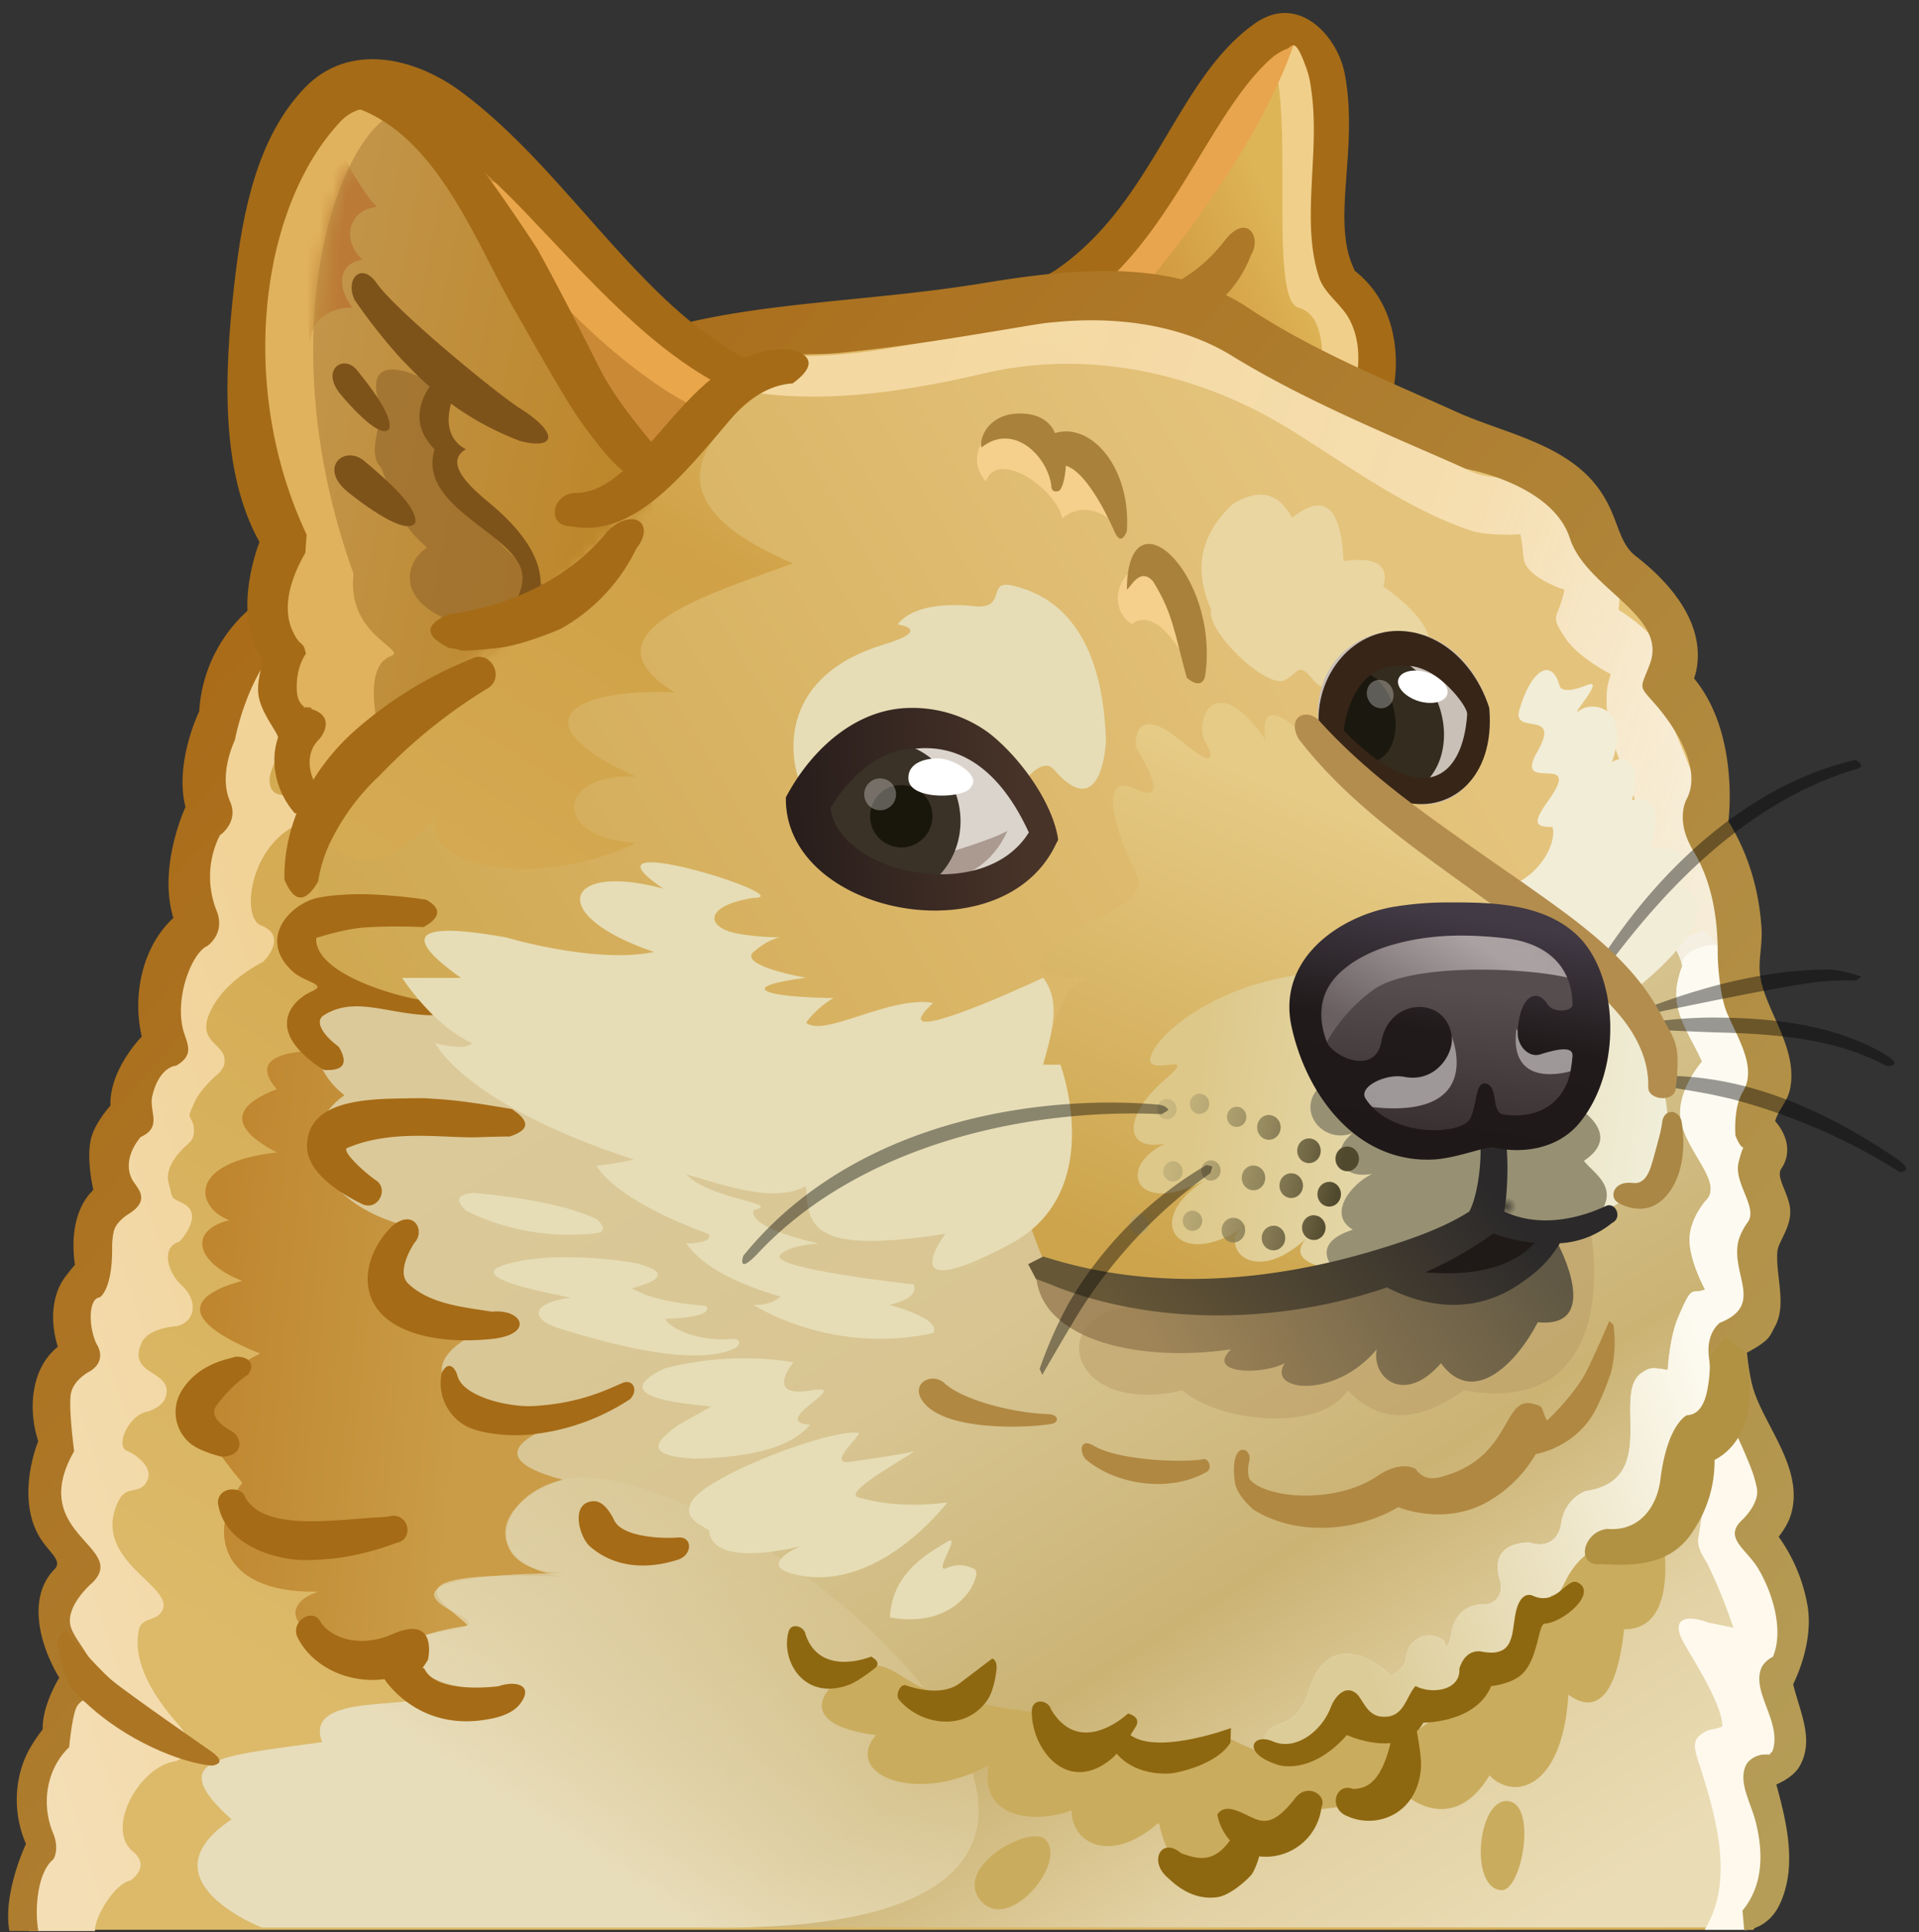<svg xmlns="http://www.w3.org/2000/svg" xmlns:xlink="http://www.w3.org/1999/xlink" width="147" height="148"><rect width="100%" height="100%" fill="#333333" stroke="none"/><defs><path id="a" d="M1.2 29.29s-2.4-5.95 1.8-9.4C5.87 17.53 1.65 2.25 6.55.45c5.42-2 11.03 18.8 21.4 21.11"/><linearGradient id="c" x1="78.1%" x2="19.49%" y1="74.6%" y2="44.43%"><stop offset="0%" stop-color="#CD8D35"/><stop offset="100%" stop-color="#DDB557"/></linearGradient><linearGradient id="d" x1="22.33%" x2="76.14%" y1="15.73%" y2="92.44%"><stop offset="0%" stop-color="#E5C477"/><stop offset="25%" stop-color="#D0A146"/><stop offset="100%" stop-color="#DCBA69"/></linearGradient><linearGradient id="e" x1="92.59%" x2="47.94%" y1="61.63%" y2="66.57%"><stop offset="0%" stop-color="#BF862F"/><stop offset="100%" stop-color="#CA9C47"/></linearGradient><linearGradient id="f" x1="98.84%" x2="19.56%" y1="64.15%" y2="18.38%"><stop offset="0%" stop-color="#CDA44C"/><stop offset="100%" stop-color="#E4C37C"/></linearGradient><linearGradient id="g" x1="81.98%" x2="7.43%" y1="21.36%" y2="93.45%"><stop offset="0%" stop-color="#DBC99A"/><stop offset="36%" stop-color="#D8C592"/><stop offset="51%" stop-color="#D1BC83"/><stop offset="64%" stop-color="#CBB374"/><stop offset="83%" stop-color="#E2D1A3"/><stop offset="100%" stop-color="#EADCB5"/></linearGradient><linearGradient id="h" x1="65.72%" x2="8.22%" y1="78.57%" y2="41.71%"><stop offset="0%" stop-color="#E8DDBA"/><stop offset="100%" stop-color="#DAC898" stop-opacity="0"/></linearGradient><linearGradient id="i" x1="81.57%" x2="6.73%" y1="3.23%" y2="39.56%"><stop offset="0%" stop-color="#F4D8A1"/><stop offset="62%" stop-color="#F6DFB1" stop-opacity=".96"/><stop offset="82%" stop-color="#FAEED7" stop-opacity=".85"/><stop offset="100%" stop-color="#FFF" stop-opacity=".74"/></linearGradient><linearGradient id="j" x1="78.73%" x2="13.03%" y1="90.92%" y2="51.58%"><stop offset="0%" stop-color="#DCCC98"/><stop offset="100%" stop-color="#FDFBF1"/></linearGradient><linearGradient id="k" x1="81.89%" x2="24.35%" y1="94.78%" y2="18.47%"><stop offset="0%" stop-color="#F4DEB5"/><stop offset="100%" stop-color="#F1D398"/></linearGradient><linearGradient id="l" x1="88.25%" x2="1.5%" y1="23.84%" y2="94.8%"><stop offset="0%" stop-color="#AA6C19"/><stop offset="100%" stop-color="#B59D57"/></linearGradient><path id="m" d="M.35 22.76C13.25 20.36 20.75.84 30.02.19c10.29-.73 11.67 30 7.05 35.35 1.22 2.16 2.39 6.5 0 8.74 1.45 2.34.4 5.74-1.64 5.26 1.73 1.6 1.48 4.21 0 5.93C17.41 42.09.35 22.76.35 22.76z"/><linearGradient id="o" x1="22.3%" x2="90.89%" y1="57.84%" y2="37.8%"><stop offset="0%" stop-color="#BD872B"/><stop offset="100%" stop-color="#C2954A"/></linearGradient><path id="p" d="M.55 29.04S17.04.34 19.08.5c4.39.34 10.83 15.97 3.84 35.46.56 4.73-4.18 5.79-2.86 6.3 1.3.5 1.64 2.29.96 5.72-.6 3.01-24.94-10.9-20.47-18.94z"/><linearGradient id="q" x1="39.98%" x2="77.42%" y1="54.07%" y2="51.77%"><stop offset="0%" stop-color="#BB7A36"/><stop offset="100%" stop-color="#C18C3C"/></linearGradient><radialGradient id="s" cx="47.01%" cy="48.83%" r="1.97%" fx="47.01%" fy="48.83%" gradientTransform="matrix(.887 0 0 1 .05 0)"><stop offset="0%" stop-color="#FFF" stop-opacity=".53"/><stop offset="100%" stop-color="#DAB668" stop-opacity="0"/></radialGradient><linearGradient id="t" x1="95.12%" x2="13.18%" y1="48.53%" y2="44.62%"><stop offset="0%" stop-color="#291E1C"/><stop offset="100%" stop-color="#473328"/></linearGradient><linearGradient id="u" x1="6.11%" x2="82.59%" y1="38.24%" y2="53.81%"><stop offset="0%" stop-color="#484439" stop-opacity=".8"/><stop offset="100%" stop-color="#967B50" stop-opacity=".8"/></linearGradient><linearGradient id="v" x1="86.1%" x2="54.24%" y1="91.51%" y2="21%"><stop offset="0%" stop-color="#CDA44C"/><stop offset="100%" stop-color="#E6CB86"/></linearGradient><linearGradient id="w" x1="88.19%" x2="7.32%" y1="52.57%" y2="58.76%"><stop offset="0%" stop-color="#DDC889"/><stop offset="100%" stop-color="#F2F1DF"/></linearGradient><radialGradient id="x" cx="36.75%" cy="68.69%" r="4.4%" fx="36.75%" fy="68.69%" gradientTransform="matrix(.66 0 0 1 .13 0)"><stop offset="0%" stop-color="#4B473B"/><stop offset="100%" stop-color="#979073"/></radialGradient><linearGradient id="y" x1="9.75%" x2="88.87%" y1="63.78%" y2="52.74%"><stop offset="0%" stop-color="#51492D"/><stop offset="100%" stop-color="#B2A473" stop-opacity=".47"/></linearGradient><linearGradient id="z" x1="87.66%" x2="13.68%" y1="84.85%" y2="61.61%"><stop offset="0%" stop-color="#665737"/><stop offset="100%" stop-color="#2B292A"/></linearGradient><linearGradient id="A" x1="49.84%" x2="38.8%" y1="83.72%" y2="31.43%"><stop offset="0%" stop-color="#3A3132"/><stop offset="100%" stop-color="#564D4E"/></linearGradient><path id="B" d="M10.27.31C.37-.19-4.6 14.47 9.51 17.2c12.5 2.42 21.6-15.81.76-16.89z"/><linearGradient id="D" x1="91.05%" x2="33.04%" y1="74.17%" y2="27.3%"><stop offset="0%" stop-color="#695F60"/><stop offset="100%" stop-color="#AAA1A2"/></linearGradient><linearGradient id="E" x1="61.56%" x2="42.56%" y1="94%" y2="6.22%"><stop offset="0%" stop-color="#1E1818"/><stop offset="50%" stop-color="#201A1A"/><stop offset="100%" stop-color="#423A45"/></linearGradient></defs><g fill="none" fill-rule="evenodd" transform="matrix(-1 0 0 1 147 0)"><path fill="#F0CF8A" d="M42.2 31.29s-2.4-5.95 1.8-9.4c2.87-2.36-1.35-17.64 3.55-19.44 5.42-2 11.03 18.8 21.4 21.11"/><g transform="translate(41 2)"><mask id="b" fill="#fff"><use xlink:href="#a"/></mask><g mask="url(#b)"><path fill="url(#c)" d="M.92 28.6s-1.04-5.34 1.63-6.04c2.67-.69-.5-20.25 3.21-20.13 3.7.12 11.2 19.76 14.5 20.13C23.58 22.94.92 28.6.92 28.6z" transform="translate(4 -1)"/><path fill="#E8A54E" d="M19.22 20.97S9.23 9.79 6.48.09c-.73-2.55 18.04 20.88 18.04 20.88s-4.66 1.27-5.32 0h.02z"/></g></g><path fill="#A56B17" fill-rule="nonzero" d="M48.47 3.76c-.46-.1-.6-1.13-1.52 1.4a7.22 7.22 0 0 0-.38 1.62c-.05.32-.09.65-.12.98-.43 4.52.85 9.4-.49 13.47-.4 1.24-1.63 2.01-2.27 3.13-1.1 1.95-.85 4.49-.08 6.39l-.02 1.15-.86.8-1.15-.03-.78-.83c-1.3-3.54-1-8.14 2.1-10.83.72-.63.18 0 .39-.43 1.77-3.75-.4-9.16.7-14.93.54-2.86 3.53-6.23 6.9-3.84 6 4.24 7.7 13.65 15.13 18.8 1.19.82 3.27 1.49 3.27 1.49l.93.66.19 1.15-.67.93-1.13.2C58.51 22.7 55.18 9.24 49.52 4.39a4.16 4.16 0 0 0-1.05-.63z"/><path fill="url(#d)" d="M145.18 147.83s.77-3.64-1.56-5.52a7.1 7.1 0 0 0-1.09-8.61c.14-2.48-.23-3.32-1.76-4.07 1.66-2.73 4.06-6.37 0-8.75 1.17-2.34 4.66-4.74 1.76-9.82.78-1.33 1.15-5.82-1.76-6.75 1.3-2.34.82-5.73-1.26-5.9.63-1.87.75-5.54-1.68-6.32 1.69-1.97.77-6.05-1.08-6.05.92-1.95-1.11-5.37-2.55-5.47 1.52-3.36-.16-8.48-2.57-9.36 1.5-1.95.88-8.26-.89-8.53 1.49-2.48-.17-7.32-.73-7.22.28-4.36-3.31-8.08-5.98-9.23-6.3-.35-30.14-19.67-30.14-19.67s-5.3-1.28-9.05-1.28c-3.75 0-14.49-1.87-16.19-2.16-6.24-1.07-12.93-.29-16.36 2.16-3.42 2.45-18.51 9.12-18.51 9.12s-7.28 1.3-8.64 5.98c-.7 2.45-1.43 3.18-2.97 4.26-3.6 2.52-4.04 6.45-2.77 7.77-4.92 5.22-3.69 9.46-2.85 10.27.83.8-3.1 2.64-2.8 11.34 1.07 2.22-3.95 7.44-1.8 10.6 2.16 3.17-1.45 2.62 0 4.55 1.46 1.93-1.86 3.83 0 5.94 1.73 1.94-2.42 6.08 2.76 8.1a15.12 15.12 0 0 1-.97 5.12c-.46 1.14-5.22 7.56-1.03 9.75-4.07 4.29-3.34 10.57-2 10.7 1.36.11-3.24 7.45 1.25 7.51 1.5.1-3.38 6.7.75 11.54"/><path fill="url(#e)" d="M120.62 80.57s8.4-.82 5.18 2.86c2.66 1.03 4.3 2.59 0 4.85 6.94.78 6.2 4.21 3.65 5.19 3.35.89 2.33 3.37-1.01 4.65 2.16.57 6.7 2.29-1.37 5.57 6.12 3.04 4.85 5.76 1.37 9.9 2.56 3.3 2.14 8.5-5.82 8.34 3.47 1.13 2.14 4.54-7.32 4.6-21.08.03-13.2-2.18-13.2-2.18l-11.5-10.77s12.7-31.82 30.02-33.01z"/><path fill="url(#f)" d="M92.11 95.91c1.2 3.19 34.71-6.9 30.5-23.65-.5-2.07.31-6.57 0-7.7-.3-1.15-3.13 4.76-8.94-2 .96 4.23-8.46 5.43-15.4 2 6.54-.32 6.13-5.4 0-5.06 9-4.01 5.21-6.81-2.96-6.46 7.46-4.56-2.85-7.6-9.05-9.88 10.03-4.31 8.47-8.8 1.5-13.78-5.98-4.28-33.32-4.5-39.2 1.58 0 0-17.64 7.32-21.58 12.2-3.94 4.87-4.78 6.64-5.39 12.52a74.1 74.1 0 0 0 0 12.47s30.54 59.36 70.52 27.76z"/><path fill="url(#g)" d="M16.54 71.21l5.63 2.8 5.36 16.94 27.16 6.3L65.43 83.9l56.89-7.93s2.26 4.82-1.7 7.93c3.99 2.79 2.17 8.2-4.76 10.02 5.23 6.8-5.77 8-5.77 8s5.73 2.36 1.53 5.08c-4.21 2.71-9.3 1.48-9.3 1.48s10.23 2.59 1.56 4.88c5.16 1.16 6.43 6.96 0 7.15-2.5.07 15.96-.4 7.74 3.28-3.06 1.89 8.89.2 3.3 4.9-3.61 3.16 9.21.1 7.4 4.76 7.84 1.09 12.17 1.2 6.94 5.92 6.99 4.65-2.32 8.28-2.32 8.28H13.58l-1.48-14.2V115.9l4.45-7.4-2.97-8.7-1.48-10.25s-.53-13.81 4.45-18.34h-.01z"/><path fill="url(#h)" d="M92.8 147.66c-46.62.64-2.03-37.24 11.12-34.32 6.76 2.52 4.84 6.76 0 7.44 14.15-.55 9 1.97 7.24 3.74 4.96.76 5.37 1.94 4.54 2.79-2.64 2.65-8.54 2.2-8.16 2.42 3.2 1.85 5.66-.57 7.38-1.02-3.61 3.15 9.21.1 7.4 4.75 7.84 1.09 12.17 1.2 6.94 5.92 6.99 4.65-2.32 8.28-2.32 8.28H92.8z"/><path fill="url(#i)" fill-rule="nonzero" d="M91.17 28.23l-.28 1.13-.97.6c-5.96 1.02-12.29.04-18.22-1.34a25.8 25.8 0 0 0-2.65-.49c-7.22-1-14.69.94-20.84 4.75-4.5 2.79-8.87 6.05-13.74 7.72-1.53.52-3.93.32-3.93.32-.31 1.48-.12 1.86-.46 2.42-.73 1.16-2.92 1.83-2.92 1.83.47 2.36 1.23 1.8-.09 3.74-1.02 1.51-3.46 2.73-3.46 2.73.36 1.17.32 1.39.32 2.04.02 4.6-3.63 8.15-3.42 14.2 0 .53-.02.6-.07.9-.34 1.92-1.97 3.64-2.3 5.23 0 0 .57 1.34.43 2.59-.2 1.72-1.18 3-1.95 4.72 0 0 1.54 1.75 1.67 3.69.19 2.77-3.48 5.42-1.97 6.95 0 0 1.16 1.27 1.25 2.82.1 1.68-1.18 4-1.18 4 1.08.46.9-.6 2.07 2.16.65 1.52.79 4.01.79 4.01 1.3-.24 1.41-.16 1.98.21 2.38 1.56-1.47 8.23 4.3 9.06 0 0 1.61.53 1.88 2.49.18 1.16 1.02 1.9 2.4 1.46 0 0 3.28-.2 2.27 2.96-.2.7.1 1.69 1.14 1.77.66.05.02.04.2 0 0 0 2-.09 2.39 2.16.35 1.86.55.66.55.66 1.12-.94 2.83-.31 2.96 1.41.06.74 1.13 1.25 1.13 1.25 1.61-1.65 5.06-3.32 6.37 1.37.58 1.97 2.12 2.2 1.7 2.19-.17 0 1.55.14 1.63 1.4l-.37 1.1-1.02.51c-2.76.2-4.35-2.97-5.19-4.99l-1.13 1.15c-1.7 1.68-4.37.13-5.52-1.24 0 0-1.28.44-2.36-.15-1.43-.77-2.24-3.25-2.24-3.25a5.1 5.1 0 0 1-4.09-4.25s-3.81-1.01-4.64-4.33c-3.59-1.04-5.93-4.87-5.88-8.81-2.42-.76-2.67-4.3-3.2-6.2l-.6-.12s-2.49-1.24-2.27-3.64c.16-1.8 1.44-4.03 1.44-4.03-2-2.08-2.3-5.5-.23-7.82.25-.28.5-.61.66-.97.42-.87-.57-2.14-.57-2.14-1.65-1.73-.83-4.06.56-6.74l.17-.34c.79-1.67-.25-1.04-.1-3.3.17-2.35 2.43-4.18 2.37-6.42-.1-4.18 1.18-7.85 3.03-11.94.49-1.11.27-2.78.27-2.78-.62-2.37 1.31-4.36 3.78-5.93 0 0-.8-4.32 2.86-5.73 0 0 .85-3.66 3.74-4.25 1.51-.31 3.08.1 4.65-.6 7.36-3.2 13.79-8.79 21.65-10.81 6.18-1.6 12.63-.93 18.91.56 4.79 1.1 9.8 1.8 14.61 1.11l1.12.28.6.96h.01z"/><path fill="url(#j)" fill-rule="nonzero" d="M13.57 73.77c.17-2.34 4.9-1.35 4.56.24 0 0 .58 1.34.44 2.59-.2 1.72-1.18 3-1.95 4.72 0 0 1.54 1.75 1.67 3.69.19 2.77-3.48 5.42-1.97 6.95 0 0 1.16 1.27 1.25 2.82.1 1.68-1.18 4-1.18 4 1.08.46.9-.6 2.07 2.16.65 1.52.79 4.01.79 4.01 1.3-.24 1.41-.16 1.98.21 2.38 1.56-1.47 8.23 4.3 9.06 0 0 1.61.53 1.88 2.49.18 1.16 1.02 1.9 2.4 1.46 0 0 3.28-.2 2.27 2.96-.2.7.1 1.69 1.14 1.77.66.05.02.04.2 0 0 0 2-.09 2.39 2.16.35 1.86.55.66.55.66 1.12-.94 2.83-.31 2.96 1.41.06.74 1.13 1.25 1.13 1.25 1.61-1.65 5.06-3.32 6.37 1.37.58 1.97 2.12 2.2 1.7 2.19-.17 0 1.55.14 1.63 1.4l-.37 1.1-1.02.51c-2.76.2-4.35-2.97-5.19-4.99l-1.13 1.15c-1.7 1.68-4.37.13-5.52-1.24 0 0-1.28.44-2.36-.15-1.43-.77-2.24-3.25-2.24-3.25a5.1 5.1 0 0 1-4.09-4.25s-3.81-1.01-4.64-4.33c-3.59-1.04-5.93-4.87-5.88-8.81-2.42-.76-2.67-4.3-3.2-6.2l-.6-.12s-2.49-1.24-2.27-3.64c.16-1.8 1.44-4.03 1.44-4.03-2-2.08-2.3-5.5-.23-7.82.25-.28.5-.61.66-.97.42-.87-.57-2.14-.57-2.14-1.65-1.73-.83-4.06.56-6.74l.17-.34c.79-1.67-.25-1.04-.1-3.3v-.01z"/><path fill="url(#k)" fill-rule="nonzero" d="M132.18 86.16c.32-.94.52-.35-.08-1.72-.5-1.14-1.9-2.26-1.9-2.26-.47-.6-.39-.7-.4-.95-.06-1.27 2.16-1.38 1.13-3.66-.77-1.72-2.4-3-4.11-3.91 0 0-1.99-1.97.24-2.79 1.4-.64.89-5.66-2.57-7.58 0 0-1.65-2.07 1-2.4 1.62-.24.75-2.98-.94-3.92 0 0-1.25-1.42.67-2.32 1.27-.62 1.02-2.33-.78-4.03l-.13-1.53 1.49-.09c2.03 1.77 7.32 10.55 4.67 12.99.08.07 2.18 6.09.46 8.88 3.18 2.1 5.87 5.84 3.76 8.97 1.16 1.27 2.42 3.97 2.32 5.64.33.27 1.63 4.59.64 6.15l2.6 6.54c.75.37-.23 5.48 0 5.8.16.22 4.31 1.55 1.75 7.18 3.85 5.47-2.23 8.2 0 11.28 0 0 .46 5.29-1.05 7.14 1.87 2.87 5 7.57 2.59 12.08 0 0 1.37 4.3 1.24 6.28h-5.06c.06-1.05-1.51-3.66-2.71-3.87 0 0-1.65-1.07-.15-2.26 2.07-1.76-.56-6.56-3.36-6.89 0 0-1.97-.8-.14-2.83 1.8-2.02 3.53-4.72 3.01-7.2-.2-.95-1.17-.69-1.68-1.32-1.57-1.94 5.56-3.9 3.22-8.61-.64-1.28-1.71-.35-2.22-1.6-.45-1.14 1.3-2.13 1.56-2.2.95-.32-.06-2.75-1.56-3.02 0 0-1.18-.3-1.41-1.2-.51-2 3.01-1.52 1.88-4.05-.53-1.19-2.7-1.29-2.7-1.29-1.4-.32-1.72-1.9-.34-3.16 1.03-.96 1.6-2.9.12-3.32 0 0-1.94-2.07-.28-2.91 1.04-.54.76-.25 1.13-1.6.37-1.38-1.34-2.83-1.34-2.83-.4-.35-.73-.63-.57-1.6v-.01z"/><path fill="#FFF9ED" fill-rule="nonzero" d="M16.6 109.64c-.59 1.86-.2 5.05.3 8.15.12.78-.34 1.38-.7 2.02a40.08 40.08 0 0 0-1.98 4.88l1.94-.4c1.48-.58 3.06-.46 1.78 1.7-1.26 2.14-2.84 4.72-2.88 6.24 0 .1 1.1.32 1.1.32 1.39.68 1.11 1.23.53 3.03-1.3 4.1-2.46 8.67-.27 12.25H13.1c-1.69-.22-2.98-8.14-.52-11.62 0 0-3.31-2.1-2.4-3.98 0 0 1.36-3.67.81-4.68-1.5-2.77-1.33-6.73 2.1-10.14-.23-1.57-3.6-5.67 1.51-8.47l1.35-.65.65 1.34v.01z"/><path fill="url(#l)" fill-rule="nonzero" d="M139.57 103.02c.67-1.32.67-3.56-.2-3.63 0 0-.99-.52-.96-3.85 0-.4-.04-.8-.12-1.19-.18-.8-1.17-1.37-1.17-1.37-1.73-1.1-.6-1.98-.25-2.61.86-1.64-.65-3.27-.65-3.27-1.72-.79-.58-1.97-.9-3.2-.55-2.22-1.8-2.26-1.8-2.26-1.35-.77-.94-1.55-.6-2.57.77-2.57-.62-6.1-1.81-6.61 0 0-1.46-.98-.66-2.8.7-1.85.6-3.9-.29-5.67 0 0-1.5-1.01-.77-2.62.6-1.42.28-3.18-.39-4.7 0 0-1.19-6.72-5.4-8.86 0 0-6.97-2.7-11.92-5.94A253.88 253.88 0 0 1 93.3 28.46s-4.26-1.3-8.68-1.33c-1.6-.03-2.2-.12-3.3-.24-4.43-.47-8.84-1.24-13.27-1.97-1.23-.2-1.34-.2-1.94-.25-4.76-.46-9.7.24-13.5 2.6-5.61 3.44-11.83 5.96-17.92 8.65 0 0-6.62 1.15-7.95 5.33-1.28 3.89-7.54 5.87-6.12 9.63.77 2.03.9 1.54-.53 3.2-1.75 2.06-3.4 5.01-2.3 7.12 0 0 .95 1.58-.5 3.97-1.46 2.41-1.9 5.29-1.87 8.08 0 0-.08 2.88-.73 4.39-.9 2.06-2.3 4.22-1.18 6.03.73 1.21.55 3.33.55 3.33-.75 1.82-.76-.09-.24 2.05.4 1.62-1.6 3.54-.64 4.66 0 0 .59.81.71 1.64.36 2.47-1.95 4.65 1.36 5.98 0 0 1.02.7.86 2.47-.27 2.98-2 5.35-3.33 8.9-.16.44-.28.9-.37 1.35-.18 1.16 1.12 2.37 1.12 2.37 1.5 1.37-.3 2.23-1.2 3.72-1.23 2.07-1.95 4.87-1.14 6.78 0 0 .7.31.92.95.65 1.84-1.56 4.02-.92 6.18.03.1.08.18.16.23.3.18-.55.1.67.13 0 0 1 .14 1.3.96.47 1.31-.44 2.71-.82 4.23-.56 2.25-.61 4.78 1.02 6.76l-.13 1.5s-1.8 0-2.73-2c-1.33-2.84-.55-6.2.27-9.16 0 0-1.25-.5-1.75-1.34-1.21-2.03-.06-4.2.46-6.34 0 0-1.61-3.06-1.1-6.03.33-1.9 1.09-3.7 2.21-5.27 0 0-.7-.84-.95-1.73-1.03-3.55 2.17-6.87 2.96-9.83.27-1.02.42-2.54.42-2.54-1.84-.98-1.76-1.32-2.13-1.97-.95-1.68-.06-3.92-.2-5.75-.06-.87-1.33-2.12-.9-3.74.3-1.17 1-2.07.58-2.66-.75-1.12-.5-2.49.49-3.62-.32-1-.97-1.5-1.16-2.54-.6-3.18 2.09-6.16 2.33-8.8.1-1.06-.2-2.21-.13-3.4.18-2.87.97-5.69 2.54-8.22 0 0-.89-6.7 2.63-10.95a5 5 0 0 1-.2-.76c-.6-3.5 2-6.55 4.68-8.62 1.4-1.1 1.27-2.95 2.76-5.06 2.5-3.55 7.3-4.32 10.94-5.97 5.5-2.48 11.2-4.78 16.07-8.04 5.78-3.77 13.53-2.93 20.2-1.83 7.9 1.3 15.75 1.41 22.57 3l.33.1s7.13 5.6 13.08 9.9c4.88 3.52 9.77 7.45 15.25 9.33a9.1 9.1 0 0 0 1.63.37s2.85 1.54 4.3 3.2a11.27 11.27 0 0 1 2.9 6.9s1.92 3.94 1.05 7.33c0 0 2.14 4.57.93 8.5 2.37 2.18 3.16 5.9 2.42 9.09 0 0 2.49 2.5 2.4 5.29 0 0 1.14 1.23 1.47 2.46.42 1.56-.16 3.98-.16 3.98l.3.33c1.21 1.47 1.39 3.57 1.1 5.48 0 0-.3-.5.72.82 1.17 1.53 1.14 3.68.6 5.4 2.1 1.67 2.28 4.88 1.5 7.23 0 0 1.7 4.04 0 7.17-.7 1.3-1.95 1.95-1.23 2.66 2.1 2.15 1.12 5.81-.38 8.29 0 0 1.32 2.1 1.27 3.96 0 0 .8 1 1.25 1.97.98 2.13.97 4.65.03 6.8 0 0 1.8 3.8 1.27 6.67l-2.22.01c.3-1.57.1-4.5-1.16-5.51 0 0-.49-.79.05-2.04.9-2.19.5-4.87-1.25-6.54 0 0-.24-2.68-.65-3.21-.4-.53-.8-.46-1.16-.83-1.4-1.4 1.35-3.9 1.7-5.22.42-1.58-1.67-3.34-1.67-3.34-2.79-2.77 5.06-3.7 1.4-10.07 0 0 .47-3.52.23-4.5-.26-1.05-1.45-1.63-1.45-1.63-1.23-.77-.65-1.82-.54-2.02h.01zm-9.2-38.97l.05.01-.05-.01z"/><path fill="#CAAC5E" d="M66.93 140.9c-1.76 1.77 2.83 7.25 4.95 4.69 2.14-2.59-3.8-5.83-4.95-4.69zM32 144.8c2.46-.17 1.82-7-.49-6.83-2.3.18-1.1 6.93.5 6.83H32zm32.91-10.45s2.2-.24 2.11-3.1c3.47-.4 4.93-.76 7.89-1.43 2.91-.82 3.52-2.35 5.46-2.25 1.95.1 7.44 4.3-.47 5.35 2.54 2.96-2.98 5.39-8.62 2.32.71 4.03-3.47 4.53-6.37 3.44.04 2.4-2.82 4.2-6.52 1.07-.1-.09-.2-.05-.2-.05s-.27 1.89-1.35 2.98c-2.88 2.92-10.33-4-10.33-4l-7.53-.93S35.6 140.5 32.9 136c-1.88 1.97-5.6 1.02-6.04-6.18-2.1 1.53-3.71.18-4.27-5.01-4.28.04-2.97-6.95-2.97-6.95a6.27 6.27 0 0 1 7.24 2.84l2.16 4.1 7.54 6.44 2.41 1.68 4.75-1.68s2.25 2.19 3.89 3.11c1.63.93 5.65-1.43 5.65-1.43l3.57 1.43h8.08z"/><path fill="#B19243" fill-rule="nonzero" d="M16.04 104.02a8.8 8.8 0 0 0 .04 1.55c.14 1.3.46 2.8 1.7 2.84 0 0 1.5.67 2.03 4.93.26 2.12 1.64 4 4.07 3.78 1.88.2 2.5 2.94.4 2.7-2.85.17-5.47-.02-7.08-2.7a9.5 9.5 0 0 1-1.54-5.28 4.4 4.4 0 0 1-1.05-.76c-1.93-1.87-1.89-5.05-1.25-7.5l1.56-1.12 1.12 1.56z"/><path fill="#AC7524" fill-rule="nonzero" d="M142.63 125.67c-.13 1.2-.65 2.8-.72 2.98-.35.7-.86 1.31-1.48 1.79-3.05 2.88-7.26 4.6-9.66 4.82-.86-.15-.7-.54 0-1.06 0 0 6.48-4.48 7.74-5.55 1.29-1.14 3.1-3.34 3.1-3.34s.37-.98 1.02.36z"/><path fill="#E1B25D" d="M88.35 28.76c12.9-2.4 20.4-21.92 29.67-22.57 10.29-.73 11.67 30 7.05 35.35 1.22 2.16 2.39 6.5 0 8.74 1.45 2.34.4 5.74-1.64 5.26 1.73 1.6 1.48 4.21 0 5.93-18.02-13.38-35.08-32.71-35.08-32.71z"/><g transform="translate(88 6)"><mask id="n" fill="#fff"><use xlink:href="#m"/></mask><g mask="url(#n)"><path fill="url(#o)" d="M8.55 29.04S25.04.34 27.08.5c4.39.34 10.83 15.97 3.84 35.46.56 4.73-4.18 5.79-2.86 6.3 1.3.5 1.64 2.29.96 5.72-.6 3.01-24.94-10.9-20.47-18.94z" transform="translate(1 2)"/><g transform="translate(9 2)"><mask id="r" fill="#fff"><use xlink:href="#p"/></mask><path fill="url(#q)" d="M23.56 4.23s-1.66 3.04-2.45 3.61c2.2.22 2.77 2.57 1.12 4.04 2.02.36 1.89 2.28.77 3.68 1.98 0 3.1 1.11 3.2 2.44.07 1.33 1.66-10.12-2.65-13.77h.01z" mask="url(#r)"/></g><path fill="#CA8935" d="M2.86 23.09s6.08 6.26 6.69 6.78c.6.5 13-20.07 14-24.68-5.65.26-12.5 12.69-20.69 17.9"/><path fill="#EAA64B" d="M3.53 25.3c1.45 2.1 14-7.93 15.79-12.94 1.68-4.71 4.2-5.3 1.6-4.3S1.82 22.6 1.82 22.6l1.7 2.7h.01z"/><path fill="#92652A" fill-opacity=".6" d="M24.9 23.9s7-4.47 4.9 1.55c.21 1.75 1 3.37 0 4.4-1.7 4.2-1.74 4.5-3.5 6.1 1.68 1.1 2.5 4.18-2.34 5.8-6.6.43-6.97-2.58-6.97-2.58s8.62-7.8 7.91-9.31c-.7-1.5 1.66-5.98 0-5.96z"/></g></g><path fill="#8E6810" fill-rule="nonzero" d="M38.57 129.16c.77.85.87 2.53 2.64 2.34 1.12-.13 1.4-1.35 1.88-1.76.96-.81 1.78.5 1.95 1 .7 1.91 2.75 3.41 4.45 2.66 1.6-.7 2.5.94-.52 1.84-2 .38-3.92-.9-5.14-2.33 0 0-4.2 1.95-5.87-.95 0 0-4.02.04-5.19-2.8 0 0-1.52-.13-2.36-.91-1.25-1.17-1.24-3.85-1.73-3.87-1.48-.1-4.07-2.36-2.55-3.15.85-.45 1.57 1.78 3.36 1.05 0 0 1.05-.68 1.44 1.44.27 1.45.08 3.26 2.52 2.81 0 0 1.23-.37 1.76 1.28-.13 1.65 2.04 2.03 3.36 1.35zm23.52 4.15c-.65 1.62-2.4 2.66-4.68 2.55-.6-.04-3.64-.67-4.67-2.38l-.03-1.1s6.45 2.4 8.1.13l1.05-.25.23 1.05z"/><path fill="#8E6810" fill-rule="nonzero" d="M67.96 131.26c-.06 2.85-2.8 6.25-6.14 3.44-.8-.68-1.86-2.5-1.86-2.5-.29-.62.31-.83.63-.94 0 0 3.66 3.48 5.9-.32.23-.76 1.57-.93 1.47.32zm-27.5 2.13l.07.33c.73 2.82 1.77 3.3 2.83 3.32 1.32-.52 1.96 1.5.4 2.1-2.25 1-5.36-.2-5.61-3.72-.07-.89.38-3.13.38-3.13s1.6.74 1.93 1.1zm7.32 4.34c.05.08.1.16.17.23 2.04 2.5 2.75 1.3 4.3.75.83-.3 1.23-.1 1.5.28 0 0-.2 1.74-1.9 2.76-.9.52-.96.4-.96.4a4.3 4.3 0 0 1-5.12-3.72c-.45-.88 1.05-1.9 2-.7h.01z"/><path fill="#8E6810" fill-rule="nonzero" d="M52.3 140.2l.17.31c1.44 2.4 2.8 1.88 4.05 1.46 1.5-1.3 2.53.59 1.03 1.87-.99.95-2.2 1.69-3.76 1.5-1.13-.14-2.57-1.59-2.68-1.76-.68-1.07-.87-2.93-.87-2.93l.8-1.26 1.26.81zm34.32-15.1c.53 2.07-1.13 5.2-4.59 3.99-.84-.3-2.11-1.35-2.11-1.35-.38-.38.1-.69.34-.84 0 0 3.88 1.63 5.03-1.67.04-.61 1.16-1.06 1.33-.13zm-9.12 4.04c.54-.3.97.76.6 1.1-1.57 1.87-5 2.49-6.73 0-.58-.83-.71-2.41-.71-2.41-.03-.44.1-.69.33-.78l2.5 1.9c1.02.77 2.65.65 4.01.19z"/><path fill="#A66B16" fill-rule="nonzero" d="M101.79 115.03c1.5.31.8 2.77 0 3.45-1.9 1.63-4.35 1.76-6.72 1-1.13-.36-1.14-1.8 0-1.7 1.11.1 4.24-.01 4.87-1.3.79-1.62 1.5-1.52 1.85-1.45zm7 14.14s4.67.65 5.67-1.28c.21-.41.56.55-.24-.73 0 0-.85-3.58 2.78-1.95 1.81.79 4.13.7 5.38-.85.54-1.31 2.37-.23 1.85 1.03-1.16 2.35-3.99 3.6-6.68 3.24 0 0-2.4 3.85-7.51 3.14-1.1-.15-2.3-.45-2.92-1.3-1.03-1.43.45-1.73 1.68-1.3h-.01zm4.37-24a3.74 3.74 0 0 1-1.84 4.06c-1.16.65-3.77.87-5.45.6-2.56-.33-5-1.24-7.15-2.66-.64-.69-.21-1.58.62-1.22 1.2.52 3.28 1.57 6.84 1.76 1.8.1 5.34-.7 5.77-2.3.16-.6.69-1.27 1.21-.24zm3.7-11.33c2.63 2.4 3.44 7.33-2.72 8.57-1.52.31-3.13.32-4.73.17-3.39-.33-2.47-2.34-.08-2.1 2.24-.36 4.75-.58 6.4-2.15 1-.96-.48-3.13-.48-3.13-.82-.85-.04-2.6 1.62-1.36h-.01zm-1.11-9.7c3.26.03 7.57.15 7.73 3.5.1 2.01-2.12 3.54-4.11 4.54-1.29.74-2.25-1.15-1.11-1.8l.32-.24c.94-.73 2.24-2.02 1.82-2.2-3.47-1.47-7.37-.74-10-.82-.81-.03-1.63-.05-2.45-.06-1.76-.58-1.33-1.31-.16-2.1l1.06-.18c1.55-.25 3.09-.49 4.65-.59 1.38-.08.31-.06 2.24-.06l.01.01zm14.56 30.99c-.05.31-.13.62-.24.9-.98 2.55-4.37 3.46-6.34 3.48-1.03.02-2.5-.14-2.5-.14-1.8-.26-3.16-.65-4.57-1.16-1.47-.31-.93-2.36.45-2.07.39.09.78.08 1.18.11 3.7.25 8.58.96 9.94-1.58.2-.8 2.06-.87 2.08.46zm-1.19-11.15c.6.17 2.69.55 3.93 2.5.8 1.24.67 2.97-.6 4.07-.77.66-2.43 1.04-2.43 1.04-1.78-.04-1.6-1.56-.67-2 .02-.03 1.74-.93 1.1-1.86a9.47 9.47 0 0 0-2.45-2.43c-.57-.8-.1-1.38.93-1.37.07 0 .13.03.2.05h-.01zm-9.49-35.48c.77.01 1.54.06 2.3.15l.7.12c2.17.46 4.7 3.2 1.9 5.69-.9.8-2.65.95-1.44 1.47 1.17.53 2.2 1.62 1.86 3.01-.4 1.66-2.76 3.02-2.76 3.02-1.45.09-1.93-.44-1.14-1.77l.28-.22c.95-.77 1.58-1.75.86-2.2-2.37-1.48-4.83-.1-8.05 0-.98.04-1.2-.89 0-1.06 3.2-.46 8.8-2.32 8.63-4.86 0 0-2.04-.67-3.58-.79-1.55-.12-3.1-.1-4.64-.04-1.32-.74-1.38-1.44-.19-2.1l.71-.1c1.52-.19 3.04-.33 4.56-.32z"/><path fill="#7E531A" d="M112.45 30.92l-.53.38a22.6 22.6 0 0 1-4.78 2.49c-2.8.7-2.9-.66 0-2.49 1.86-1.18 9.53-7.5 11-9.6 1.19-1.7 2.46-.3 1.69 1.28a43.24 43.24 0 0 1-3.52 4.47c-.74.76-1.38 1.44-2.22 2.17.9 1.34 1.3 3.1-.38 4.8 1.35 4.46-6.15 6.4-6.7 9.47-.15.9.25 1.8.7 2.56 0 0-1.14 1.01-1.48.46-1.62-2.73-.04-5.63 3.3-8.4 1.16-.98 3.62-3 1.78-4.1 1.05-.53 1.64-1.67 1.14-3.49zm2.73 9.1c-.17-1.25 2.44-3.46 3.91-4.7 1.49-1.27 3.55.46 1.3 2.34 0 0-4.45 3.67-5.21 2.37v-.01zm2-7.17c-.28-1.03 1.47-3.23 2.46-4.48 1-1.26 2.82-.1 1.31 1.79 0 0-3 3.68-3.76 2.7l-.01-.01z"/><path fill="#A56B17" fill-rule="nonzero" d="M123.82 54.17c-1.76-.04.3.76.44-1.2.12-1.87-.7-2.9-.7-2.9.24-1.06.36-.42.93-1.53 1.05-2 .14-4.42-.88-6.19l-.1-1.39c5.31-11.24 3.61-25.03-2.58-31.64-3.28-3.5-9.83 2.46-13.98 6.75C101.97 21.24 97 27.13 90.8 30c-1.42.66-3.16-1.56-2.24-1.94 8.91-3.68 14.7-14.82 23.14-21.05 3.52-2.6 8.55-3.82 11.96-.28 3.64 3.8 4.76 9.47 5.39 15.02.77 6.82 1.1 14.34-1.93 19.78 0 0 2.25 5.47-.24 9-.11.16.43 1.28.34 2.55-.12 1.5-1.62 3.16-1.51 3.44.66 1.97.09 4.2-1.29 5.78l-1.82.15-.15-1.82c.92-1.13 1.25-2.92.09-4.01 0 0-.63-.69-.47-1.4.23-1 1.92-1.01 1.74-1.05h.02-.01z"/><path fill="#A56B17" fill-rule="nonzero" d="M121.9 6.59l-1.14 1.43c-.66.1-.8.16-1.16.29-5.92 2.12-8.92 9.86-11.6 14.7-1.03 1.8-2.04 3.6-3.08 5.38-1.95 3.36-2.34 3.83-3.33 5.14-1.36 1.8-2.99 3.68-5.15 3.7l-1.35-1.24s1.89-1.4 1.29-1.35c.14-.02 3.25-3.65 4.55-6.15.43-.83 2.85-5.72 4.89-9.39 0 0 4.94-7.7 7.6-10.14 1.95-1.79 4.36-3.3 7.05-3.51l1.43 1.14z"/><path fill="#A56B17" fill-rule="nonzero" d="M87.08 26.76c7.3.17 10.56 10.9 15.76 11 1.86-.03 2.37 2.53.45 2.56-4.8.93-8.54-3.83-12.3-8.26-1.2-1.4-2.82-2.58-4.71-2.69-1.64-1.2-1.6-2.05-.05-2.58l.32-.02h.53v-.01z"/><path fill="#A56B17" fill-rule="nonzero" d="M100.48 40.71c2.9 3.65 7.56 5.75 12.13 6.34 1.78.75 2 1.6-.02 2.59-1.38.14-.02.36-3.57.02-2.06-.2-4.97-1.49-4.97-1.49a13.98 13.98 0 0 1-5.8-6.16c-1.51-1.88.23-3.23 2.23-1.3zm10.38 9.75c3.4 1.36 6.53 3.3 9.24 5.76 3.14 2.92 5.2 7 5.11 11.16-.75 1.81-1.61 1.8-2.58.15a10.65 10.65 0 0 0-.92-2.99 17.4 17.4 0 0 0-3.85-5.19 40.27 40.27 0 0 0-8.12-6.56c-1.52-.8-.34-3.07 1.12-2.33z"/><path fill="#AD7828" fill-rule="nonzero" d="M53.11 18.33c1.41 1.9 3.55 3.49 5.16 3.76l1.2 1.07-1.18 1.23c-3.56.72-6.15-2.23-7.14-4.9-.8-1.3.32-3.17 1.96-1.16z"/><ellipse cx="78.8" cy="64.53" fill="url(#s)" rx="25.42" ry="22.56"/><path fill="#E6DDB6" d="M62.28 56.78s.27 6.47 4 2.16c1.2-1.4 3.6 2.77 3.6 2.77h11.5s3.51.07 4.1-1.15c1.36-2.84 1.63-8.83-6.17-11.18-3.86-1.17-1.08-1.54-1.08-1.54s-1.05-1.96-6.12-1.38c-2.21.06-.7-2.06-2.68-1.6-2.62.61-6.88 2.72-7.15 11.92z"/><path fill="#EAD6A1" d="M42.77 52.12s2.36 1.52 3.6 0c1.23-1.53 1.13-.54 2.25 0 1.36.64 6.02-3.76 5.6-5.42 1.39-3.11.82-5.82-1.7-8.13-2.29-1.33-3.6-.56-4.5 1.1-2.38-1.92-3.75-.98-3.94 3.31-2.46-.34-3.52.28-3.05 1.95 0 0-5.02 3.32-3.1 5.42 1.92 2.09 4.84 1.77 4.84 1.77z"/><path fill="#DBD4CC" d="M67.53 63.65s4.76-7.72 9.26-7.48c5.49.3 7.85 3.09 8.24 5.42.7 4.08-13.65 9.42-17.5 2.06"/><path fill="#AB9A90" d="M69.84 63.65s1.48 3.92 5.55 3.64c4.06-.28 0-1.67 0-1.67s-4.35-1.25-5.55-1.97z"/><path fill="#3A3227" d="M80.08 56.92c3.05.54 5.06 3.6 4.48 6.84C84 67 81.05 69.18 78 68.64s-5.06-3.6-4.48-6.84c.57-3.23 3.51-5.42 6.56-4.88z"/><circle cx="77.96" cy="62.53" r="2.39" fill="#19170B"/><circle cx="79.58" cy="60.85" r="1.22" fill="#FFF" fill-opacity=".3"/><path fill="#FFF" d="M72.6 60.24c.27.92 4.69 1.14 4.81-.54.1-1.37-1.52-1.63-2.32-1.6-1.23.04-3.2 1.32-2.5 2.14h.01z"/><path fill="url(#t)" fill-rule="nonzero" d="M77.3 54.23c4.05.05 7.5 3.07 9.5 6.85.16 9-16.66 12.32-20.72 3.51-.05-.1-.15-.21-.13-.33.42-2.75 2.86-6.2 5.27-8.09a9.88 9.88 0 0 1 6.07-1.94h.01zm-.54 3.11c-3.73-.32-6.58 2.1-8.57 6.43 3.48 5.62 14.6 3.12 15.19-1.87 0 0-2.47-4.5-6.47-4.56h-.15z"/><path fill="#C9C0B7" d="M32.92 54.23c-.53 5.41 4.1 12.05 12.86 2.7 2.25-9.28-9.85-12.32-12.86-2.7z"/><path fill="#342C1F" d="M42.56 50.33c2.23.75 3.26 3.69 2.3 6.54-.97 2.85-3.57 4.55-5.8 3.8-2.25-.77-3.28-3.7-2.31-6.55.97-2.85 3.57-4.55 5.8-3.8l.01.01z"/><path fill="#1B180F" d="M43.24 51.5c1.26.28 1.95 2.03 1.54 3.9-.41 1.89-1.77 3.19-3.03 2.91-1.26-.27-1.95-2.02-1.54-3.9.41-1.88 1.77-3.18 3.03-2.9v-.01z"/><path fill="#FFF" fill-opacity=".3" d="M41.75 52.18c.5.24.7.88.43 1.43-.26.55-.89.8-1.39.55-.5-.24-.69-.88-.42-1.43.26-.55.88-.8 1.38-.55z"/><path fill="#FFF" d="M37.66 51.52c1.03-.33 2.03-.1 2.22.5.19.6-.5 1.35-1.52 1.68-1.03.32-2.02.1-2.22-.5-.19-.6.5-1.35 1.52-1.68z"/><path fill="#372517" fill-rule="nonzero" d="M39.98 48.33c3.88.07 6.76 4.14 5.85 8.38 0 0-1.53 3.35-6.14 4.67-3.7 1.05-7.26-1.72-6.77-7.15 1.04-3.27 3.72-5.91 7.05-5.9h.01zm-.7 2.67c-.74 0-1.52.3-2.15.72-1.21.78-2.56 2.47-2.52 3.01.35 5.01 3.5 7.3 9.45 1.24 0 0-.44-5.4-4.77-4.97h-.01z"/><path fill="#BB9D67" fill-opacity=".5" d="M25.13 94.43s-2.68 14.24 9.72 12.08c1.68 1.12 5.42 3.66 8.91 0 1.9 3.12 9.58 2.6 12.68 0 6.21 1.46 9-2.18 7.5-4.62-1.52-2.43-5.94-1.88-9.96-1.84-4.01.03-17.8-5.62-17.8-5.62l-4.1-1s-5.2 2.19-6.95 1z"/><path fill="#B08842" d="M51.24 113.36s.26-.3.1-1.3c-.45-1.17 1.54-1.97 1.06 1.5-.14 1.03-1.43 2.09-1.43 2.09-3.2 2.01-7.81 1.74-11.08-.2 0 0-3.66 1.56-7.07-.54a9.92 9.92 0 0 1-3.46-3.52s-3.07-.47-4.6-3.42a20.8 20.8 0 0 1-1.17-2.85 9.8 9.8 0 0 1-.19-3.62l.32-.31s1.07 2.5 1.74 3.83c.92 1.83 3.03 3.8 3.03 3.8.57-1.03.1-1.05 1.15-1.3 2.17-.5 1.63 3.8 6.27 5.4.9.31 1.9.67 2.64-.38 0 0 1.05-.75 2.97.55 3.14 2.12 8.4 1.73 9.72.27zm11.96-2.6c1.15-.68 1.1.58.6 1.05-2.32 1.97-6.46 2.54-9.22.95-.49-.22-.17-1.2.38-.95 2.12.26 6.54-.03 8.24-1.05zm11.44-4.8c1-.9 2.74.06 1.6 1.48-1.88 2.37-8.73 1.88-9.85 1.62-.52-.12-.5-.7.3-.73 2.62-.08 6.49-1.04 7.95-2.36v-.01z"/><path fill="url(#u)" d="M27.65 95.31s-3.47 6.47 1.55 5.98c1.65 3.18 4.95 6.5 7.42 3.14 2.8 3.23 5.33 1.14 4.92-1.06 3.2 3.84 8.46 3.25 7.05 1.06 1.75.92 6.07.84 4.12-1.06 7.64 1.1 15.21-1 14.92-6.27-14.7 5.05-24.63 0-24.63 0l-9.54-3.09-5.81 1.3z"/><path fill="#F2EDD7" d="M22 75.98s-8.23-6.11-3.67-8.16c-1.66-1.99.2-3.03 2.16-2.9-.53-2.47-.47-4.1 1.5-3.63-.81-2.73.53-3.6 1.53-2.9-1.45-4.21 1.45-4.72 2.46-3.98 1.01.74-2.2-2.65-.46-1.9.63.26 1.84.64 2.02 0 .6-2.18 2.2-1.21 3.08 1.9.55 1.97-3.29-.14-1.38 3.18 1.92 3.32-3.63-.14-.87 3.7 1.33 1.86.99 2.04-.3 2.07-.34 1.23.99 3.68 3.18 4.46 4.24 1.51-7.93 10.07-9.26 8.16H22z"/><path fill="#000" fill-opacity=".4" fill-rule="nonzero" d="M19.43 82.41c.78.01 1.93.13 1.93.13l.3.38s-3.86.52-6.04.98l-1.2.27a45.95 45.95 0 0 0-12.96 5.62s-1.15-.05.15-.96c5.13-3.5 10.95-6.25 17.26-6.41h.55l.01-.01zm-3.36-4.46c1.75.02 3.5.19 5.22.46l.38.4s-4.95.26-6.98.3c-4.2.14-8.56.56-12.2 2.55 0 0-1.82.1.79-1.27 3.85-2.01 8.42-2.45 12.8-2.44h-.01zm-9-3.68c4.9.05 9.78 1.38 14.3 3.15l.28.46s-8.85-1.9-12.58-2.47c-1.4-.25-2.83-.35-4.25-.29l-.4-.3s1.45-.55 2.66-.55h-.01zM5 58.24c8.21 1.97 14.93 8.41 19.35 15.25.45.71-.49.54-.49.54-4.9-6.62-11.18-12.81-19.17-15.15 0 0-.66-.19.17-.67l.14.03z"/><path fill="url(#v)" d="M50.03 56.7s1.12-4.93-4.2.97c-5.33 5.9-20.93 12.36-24.67 21.6-3.66 9.03-.26 12.5 3.15 13.29 3.92.91 9.11 0 9.11 0l10.4 5.16C49.12 99.27 65.88 99 67 96.7c.3-.6 1.56-4.14 1.56-4.14.89-.43-1.58-16.43-4.33-17.36-1.95-.67 4.5.46 2.77-2.1-1.72-2.57-8.43-3.44-7-6.23 1.42-2.8 3.06-7.91 0-6.42-3.07 1.5 0-3.2 0-3.2s.33-3.63-3.4-.54c-3.74 3.08-1.86 0-1.86 0 .74-1.68-.87-5.53-4.71 0v-.01z"/><path fill="url(#w)" d="M30.25 71.5c-6.09 1.03-17.02 15.57-6.79 20.92 5.38 2.81 9.1 0 9.1 0l12.04 4.82s4.14-.33 2.34-2.36c4.44 4.05 6.95.03 4.5-1.1 5.13 3.76 8.25-.2 3.25-3.37 5.46 2.88 6.78-1.14 3.02-2.81 3.3.66 3.22-2.2 0-4.95-2.86-2.44 2.07.24 1.03-2-.81-1.77-5.26-5.48-12.54-6.13a96.4 96.4 0 0 1-15.95-3.02z"/><path fill="url(#x)" d="M38.05 95.59l6.5 1.89s2.49-2.11-1.18-3.28c1.94-1.15.22-3.44-1.48-4.28 2.62.5 3.22-1.8 1.48-3.12 2.37.92 4.48-1.88 2.4-3.67-2.08-1.78-18 .78-18 .78s-5.85 2.5-2.1 5.02c-.85 1.1-3.48 2.37 0 5.27 3.98.31 8.36-1.46 12.38 1.39z"/><path fill="#E6DDB6" d="M72.55 120.12c-.5.08-.41.62 0 1.42 0 0 1.52 3.21 6.28 2.36-.16-3.51-3.08-4.98-4.34-5.77-1.26-.8 1.1 2.47 0 1.99-1.1-.49-1.94 0-1.94 0zm1.87-5.04s5.37 7.14 11.8 5.5c2.81-.71-.52-2.13-.52-2.13s6.73 1.8 6.98-1.21c.79-.52 1.97-.94 1.37-2.15-.97-1.97-10.56-5.63-12.8-5.33-.4.05 2.18 2.15.93 2.26 0 0-4.24-.58-5.09-.82-.84-.24 5.6 3.12 4.15 3.51-1.24.34-3.45.82-6.82.38v-.01zm10.52-5.94c1.24 1.43 3.63 2.48 8.86 2.6 3.96-.22 3-1.33 1.2-2.6l-2.5-1.4c5.35-.45 6.81-1.38 3.59-2.91-3.22-.84-6.58-1-9.87-.48 0 0 2.27 2.75-1.28 2.17-3.55-.59 3.35 2.4 0 2.62zm6.44-6.54c-1.5-.2-.94.55-.7.67 2.5 1.23 7.58.32 13.33-1.46 2.71-.84 2.07-2.05-.75-2.4 4.94-.96 7.62-1.87 4.72-2.63-4-1.05-9.68-.03-9.77 0-2.47.67-1.88 1.3.39 1.91-1.62.92-3.66 1.15-5.72 1.36-.27.52.49.88 3.1.97.17.3-1.73 1.68-4.6 1.58zm-16.8-8.09s4.33 5.77-5.03.75c-7.4-3.98-3.78-13.7-3.78-13.7h1.32c-.62-2.36-1.44-4.75 0-6.66 0 0 12.88 6.05 8.43 1.93 3.3-.58 8.43 2.7 9.73 1.5a7.18 7.18 0 0 0-2.1-1.88c5.4-.05 7.54-.84 2.1-1.55 0 0 5.24-.91 4.02-1.98-1.22-1.06-2.05-1.11-2.05-1.11s3.05-.04 4.22-.57c1.54-.7 1.01-1.97-2.17-2.46-3.83.01 14.2-5.63 6.91-.7 7.58-2.08 9.13 2 .72 4.84 4.43.95 11.33-1.11 11.33-1.11 6.73-1.2 8.24-.31 3.46 3.1h4.5s-2.28 3.58-5.35 5c.47.63 2.82 0 2.82 0s-2.23 4.68-15.2 8.91c1.17.3 2.83.48 2.83.48s-1.06 2.46-8.52 5.21c-.58.73 1.66.75 1.66.75-1.4 1.92-4.05 3.13-7.21 4.06.5.44 1.16.67 2.05.64 0 0-5.9 3.88-13.75 2.16-.7-1.13 3.36-2.16 3.36-2.16-1.3-.32-2.18-.77-1.88-1.57 0 0 11.28-1.22 10.22-2.28-.76-.76-2.93-.85-2.93-.85s5.42-1.14 4.98-2.56c-2.34-.54 3.35-.79 5.16-2.74-3.01.86-6.77 2.24-9.18.89-.08 3.36-.77 5.2-10.67 3.66zm26.7-1.11c-.62.6-.74 1.05.42 1.11 3.55.31 6.69-.36 9.53-1.72.89-.78.86-1.29-.5-1.4 0 0-6.12.42-9.44 2l-.01.01z"/><path fill="url(#y)" d="M49.45 93.9c.5 0 .9.42.9.94s-.4.94-.9.94-.9-.42-.9-.94.4-.95.9-.95v.01zm3.07-.61c.5 0 .9.42.9.94 0 .53-.4.95-.9.95s-.9-.42-.9-.95c0-.52.4-.94.9-.94zm-6.16-.2c.5 0 .9.43.9.95s-.4.95-.9.95-.9-.43-.9-.95.4-.94.9-.94v-.01zM59.74 93c.41 0 .75.35.75.78 0 .43-.34.78-.75.78a.76.76 0 0 1-.74-.78c0-.43.34-.78.74-.78zm-4.08-.26c.4 0 .74.34.74.77s-.33.78-.74.78a.76.76 0 0 1-.75-.78c0-.43.34-.77.75-.77zm-10.48-2.2c.5 0 .9.42.9.94s-.4.95-.9.95-.9-.43-.9-.95.4-.95.9-.95v.01zm2.91-.66c.5 0 .9.42.9.94 0 .53-.4.95-.9.95s-.9-.42-.9-.95c0-.52.4-.94.9-.94zm2.89-.6c.5 0 .9.43.9.95s-.4.95-.9.95-.9-.43-.9-.95.4-.94.9-.94v-.01zm6.17-.32c.41 0 .75.35.75.78 0 .43-.34.77-.75.77a.76.76 0 0 1-.74-.77c0-.43.34-.78.74-.78zm-2.9-.07c.4 0 .73.34.73.77s-.33.78-.74.78a.76.76 0 0 1-.74-.78c0-.43.33-.77.74-.77h.01zM43.8 87.83c.5 0 .9.42.9.94s-.4.95-.9.95-.9-.43-.9-.95.4-.94.9-.94zm2.93-.62c.5 0 .9.42.9.95 0 .52-.4.94-.9.94s-.9-.42-.9-.94c0-.53.4-.95.9-.95zm3.07-1.8c.5 0 .9.43.9.95s-.4.95-.9.95-.9-.43-.9-.95.4-.94.9-.94v-.01zm2.47-.63c.4 0 .74.35.74.78 0 .43-.33.77-.74.77a.76.76 0 0 1-.74-.77c0-.43.33-.78.74-.78zm5.34-.6c.4 0 .74.36.74.79 0 .43-.33.77-.74.77a.76.76 0 0 1-.74-.77c0-.43.33-.78.74-.78v-.01zm-2.5-.4c.41 0 .75.35.75.78 0 .43-.34.77-.75.77a.76.76 0 0 1-.74-.77c0-.43.33-.78.74-.78z"/><path fill="#1F1A17" d="M28.94 95.32l4.48-1.5 8.69 3.57s-10.58 3.78-13.17-2.07z"/><path fill="url(#z)" d="M27.51 95.24a6.92 6.92 0 0 1-4-1.56c-.82-.39-.27-1.64.49-1.29 2.18 1.02 5.16 1.65 7.77.42-.14-.62-.47-3.94 0-6.23l1.28-1.04.8 1.04c-.53.77-.23 4.7.6 6.23 1.88 1.2 4.2 2.04 6.9 2.87 8.3 2.54 17.06 3.23 25.22.73l.52-.15 1.15.58-.6 1.14c-.62.22-1.23.45-1.84.7-7.99 3-17.38 2.57-25.04-.06-2.52 1.3-6.68 2.47-10.72-.66a8.79 8.79 0 0 1-2.53-2.72zm10.3 2.22a28.5 28.5 0 0 1-5.2-2.97s-1.36.54-3.16.72c1.9 2.09 5.19 2.54 8.37 2.25h-.01z"/><path fill="#B38D4E" fill-rule="nonzero" d="M47.52 56.61c-6.55 8.52-17.46 13.02-24.4 20.94-1.39 1.58-2.44 3.57-2.38 5.72.04 1.02-1.97 1.2-2.1.16-.44-3.63.15-3.79 1-5.47 2.28-4.53 6.72-7.52 10.65-10.31 0 0 3.49-2.4 5.87-4.12 3.45-2.45 6.81-5.05 9.65-8.17.97-1.23 2.7-.54 1.71 1.25z"/><path fill="#AA8745" fill-rule="nonzero" d="M19.68 86.03l.06.35.08.4.28 1.06c.42 1.47.63 2.93 1.85 2.78 1.45-.18 1.79 1.07 1.15 1.48 0 0-2.4 1.59-4.08-.93-.96-1.45-1.11-3.37-.86-5.12.12-1.1 1.43-1.21 1.52-.02z"/><path fill="url(#A)" d="M34.27 70.31c-9.9-.5-14.87 14.16-.76 16.89 12.5 2.42 21.6-15.81.76-16.89z"/><g transform="translate(24 70)"><mask id="C" fill="#fff"><use xlink:href="#B"/></mask><g mask="url(#C)"><path fill="#9E9898" d="M11.83 9.3s-2.78 6.46 6.07 5.51c1.81-1.18 0-2.53 0-2.53-1.06.09-5.5.36-6.07-2.97V9.3zm-9.2 2.74s4.85 1.58 4.21-3.24c-.89 1.73-1.4 1.5-2.22 1.44-.85-.06-1.97 0-1.99 0-.77-.18-.73 1.62 0 1.8z"/><path fill="url(#D)" d="M.08 5.15c2.26-.96 12.82-1.61 15.82.75a12.69 12.69 0 0 1 3.52 4.02l1.7-2.76-1.7-4.6L6.58.1S.93 2.13.08 5.15z" transform="translate(2)"/></g></g><path fill="url(#E)" fill-rule="nonzero" d="M36.3 69.13a25.34 25.34 0 0 1 4.14.37c4.08.78 8.59 3.97 7.67 8.92-1.08 5.36-5 10.73-10.96 10.4-1.78-.1-4.05-1.05-4.59-.92-2.36.54-5.03.03-6.61-1.95-3.33-4.15-2.86-11.35.21-14.28 2.67-2.56 6.82-2.55 10.13-2.54h.01zm-1.23 2.54c-1.25 0-2.5.09-3.73.25-3.09.47-4.77 2.32-4.8 5.03 0 .55 1.47.68 1.9 0 .8-1.3 2.17-.75 2.3 2.12.05 1-.82 1.99-1.73 1.7-2.79-.9-2.48 0-2.44.4.02.25.06.5.1.75.38 2.3 2.2 3.86 5.12 3.47 1.07-.15.35-2.2 1.43-2.39.87-.15.62 2.31 1.37 2.95 1.21 1.03 6 1.02 7.8-1.79.59-.92-1.58-1.94-2.95-1.67-2.43.48-3.8-1.77-3.65-3.05.37-3.21 4.85-3.05 5.4.4.53 2.6 3.73 1.07 4.16 0 .57-1.44.84-3.5-.86-5.2-2.3-2.29-6.42-2.98-9.42-2.97z"/><path fill="#F4D08C" d="M55.8 51.25s2.38-5.09 4.5-3.44c1.4-.9 1.47-2.91 0-4.13-1.8-1.49-4 3.81-4.5 7.57zm5.45-10.84s2.2-2.51 4.38-.7c.41-2.18 4.9-5.4 5.85-2.84.91-.93.91-2.41 0-3.34-.63-.5-4.24 0-4.24 0l-3.06 1.22s-2.64 3.07-2.93 5.66z"/><path fill="#A9813B" d="M60.68 45.15c-.23-.02-.97-1.8-2.01-.61-1.5 2.42-1.6 3.8-2.58 7.38-.02.05-.08.07-.13.1-.42.35-1.17.64-1.3-.38-1.03-7.78 5.96-14.2 6.02-6.5v.01zm0-4.45c.3.7.61.8.96 0 0 0 1.89-4.49 3.71-5.02.06 1 .3 1.85.56 1.93.62.2.56-.45.56-.45.33-2.27 2.93-4.82 5.35-2.88.18-.84-.63-2.54-2.8-2.6-2.37-.08-2.83 1.5-2.83 1.5-2.75-.87-5.85 2.64-5.51 7.52z"/><path fill="#000" fill-opacity=".4" fill-rule="nonzero" d="M62.16 84.46c10.47.08 21.24 3.5 27.9 11.74 0 0 .55 1.6-1.22-.3C81.1 87.74 68.42 84.86 58 85.35l-.5-.31s.1-.37.86-.43a44.2 44.2 0 0 1 3.79-.15h.01zm-7.52 4.82A29.5 29.5 0 0 1 65.23 100a33.9 33.9 0 0 1 2.13 4.86l-.2.46s-1.72-3-2.82-4.79a37.8 37.8 0 0 0-10.07-10.67l-.14-.5s.42-.14.51-.1v.02z"/></g></svg>